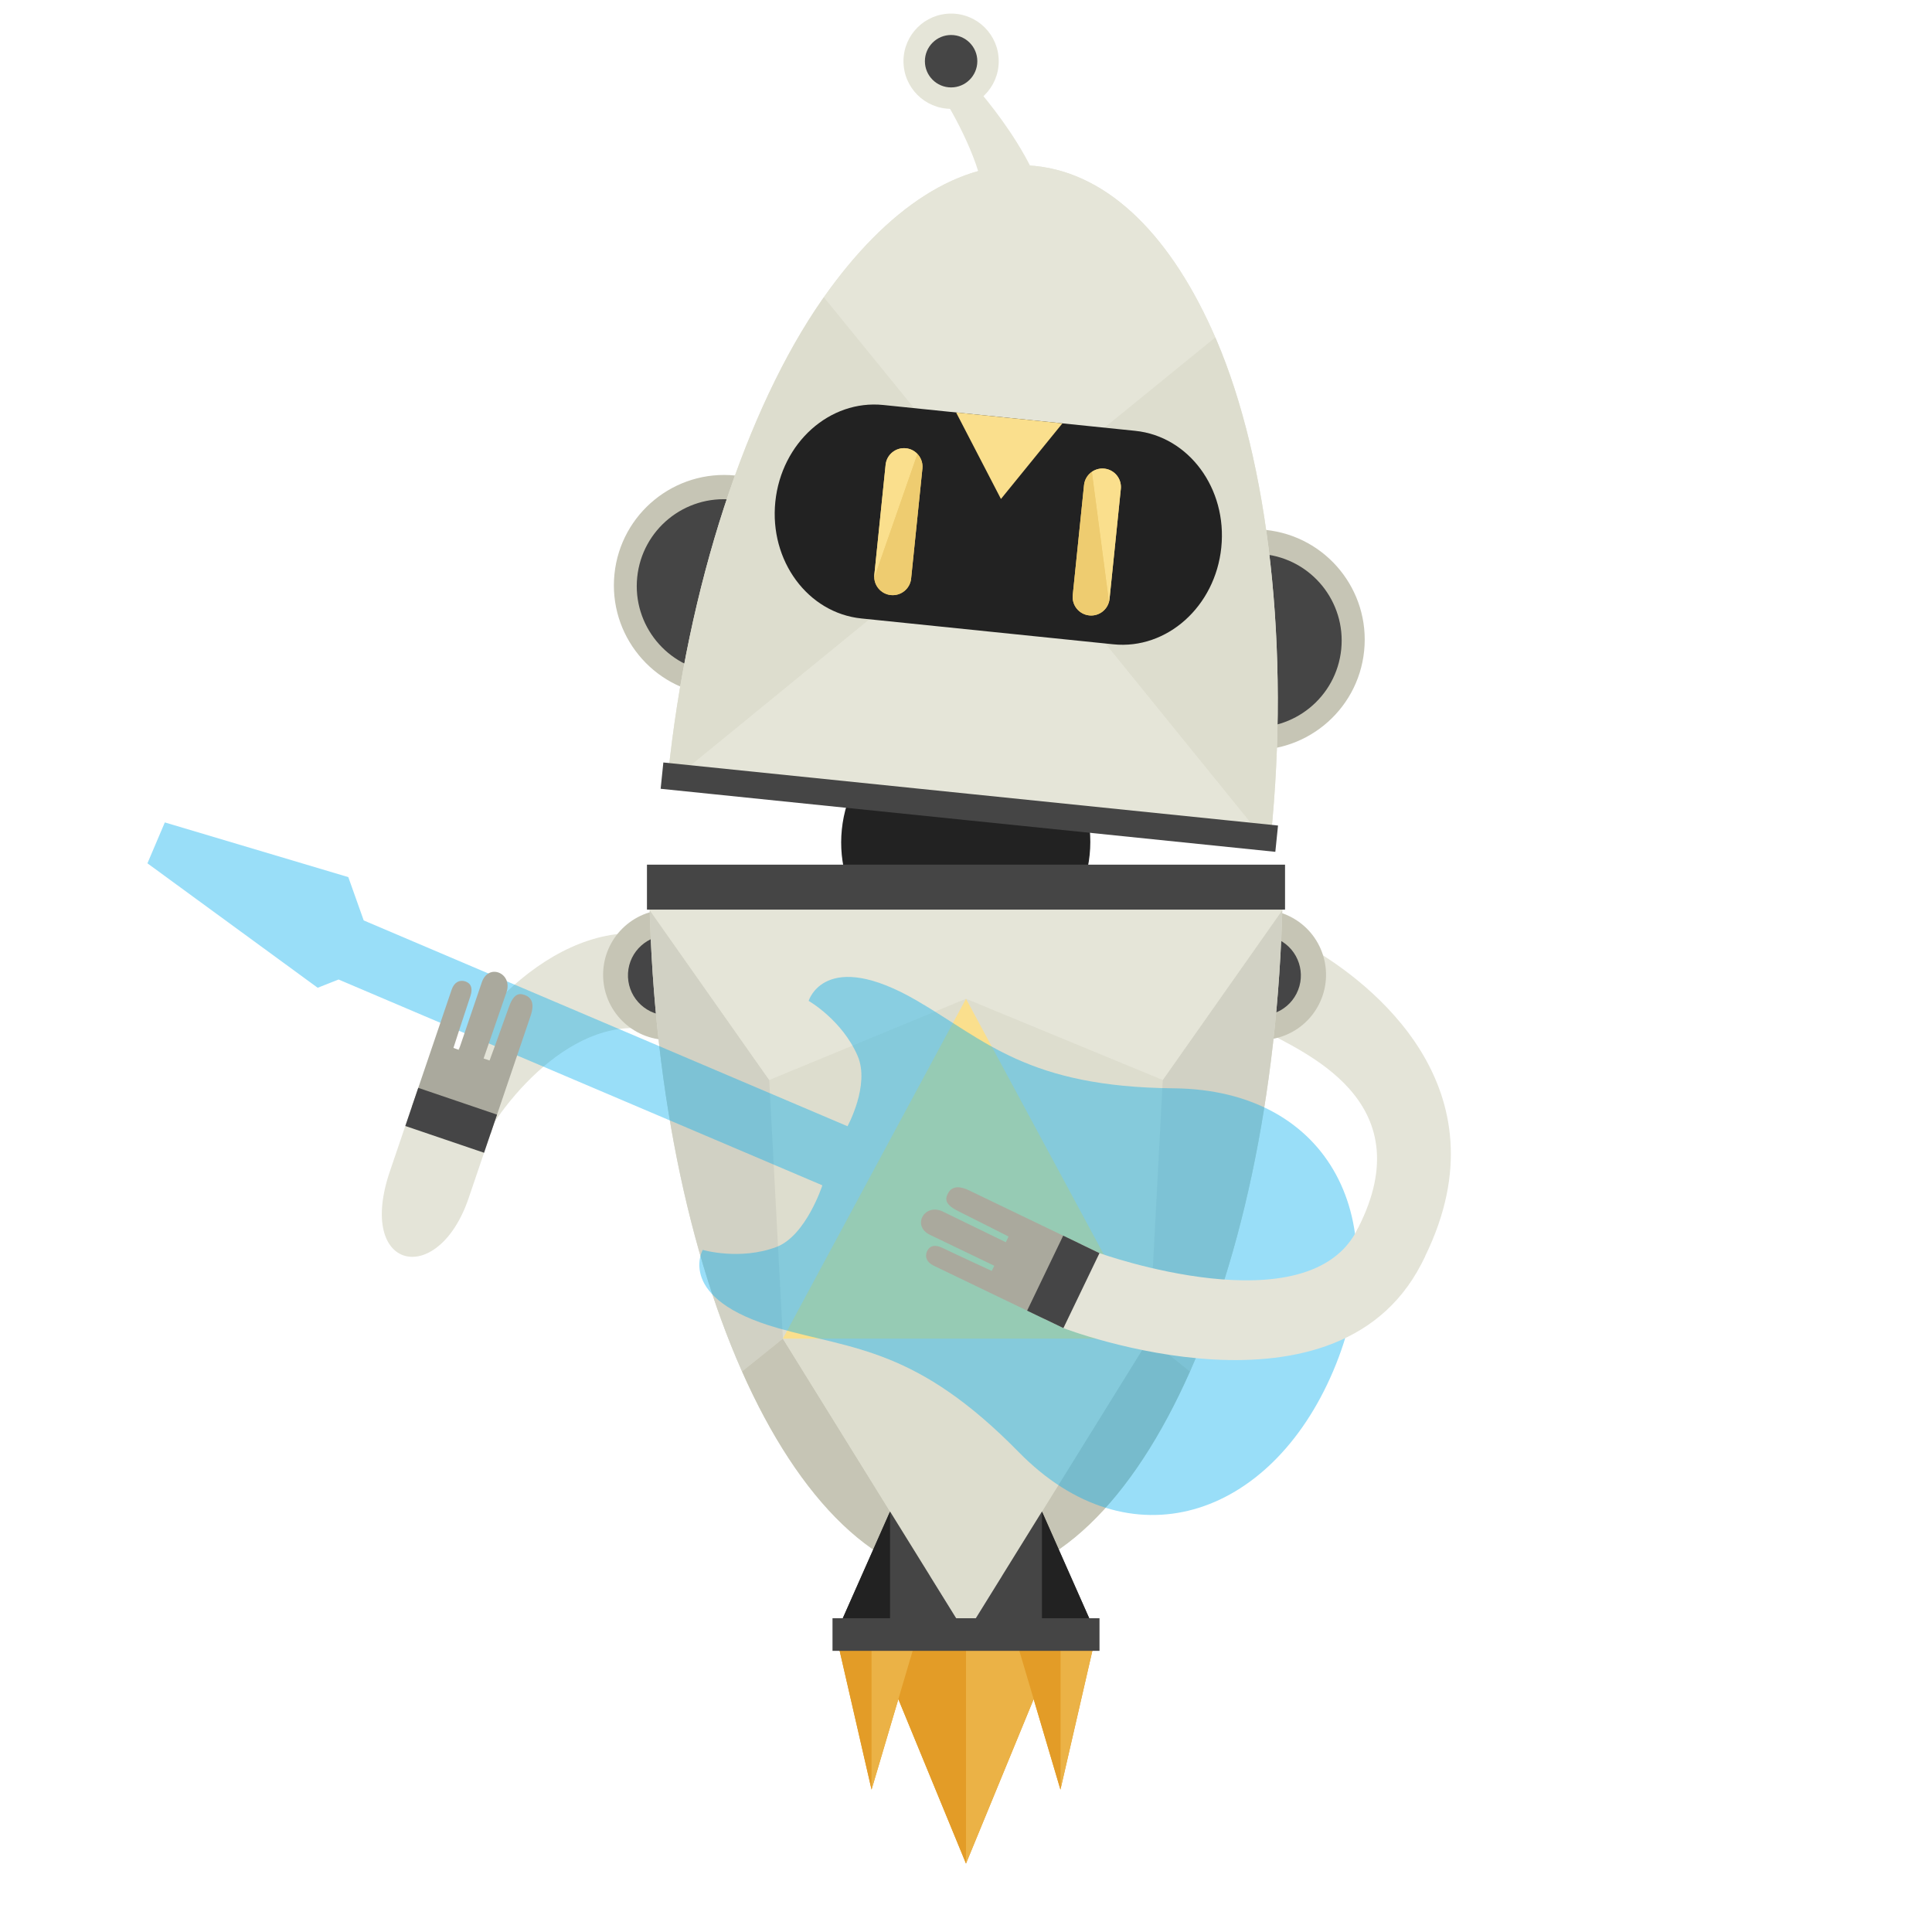 <?xml version="1.0" encoding="utf-8"?>
<!-- Generator: Adobe Illustrator 16.0.0, SVG Export Plug-In . SVG Version: 6.00 Build 0)  -->
<!DOCTYPE svg PUBLIC "-//W3C//DTD SVG 1.1//EN" "http://www.w3.org/Graphics/SVG/1.1/DTD/svg11.dtd">
<svg version="1.1" xmlns="http://www.w3.org/2000/svg" xmlns:xlink="http://www.w3.org/1999/xlink" x="0px" y="0px" width="512px"
	 height="512px" viewBox="0 0 512 512" enable-background="new 0 0 512 512" xml:space="preserve">
<g id="Layer_1">
	<rect y="-1061" display="none" fill="#071C2C" width="512" height="2107"/>
	<g>
		<g>
			<path fill="#E5E5D8" d="M256.913,21.18c0,0,21.481,22.972,21.035,40.345c-10.861,7.261-10.861,7.261-25.244,5.496
				c21.596-6.541-5.909-46.271-5.909-46.271L256.913,21.18z"/>
			<circle fill="#E5E5D8" cx="252.053" cy="16.221" r="12.623"/>
			<circle fill="#454545" cx="252.053" cy="16.221" r="6.946"/>
		</g>
		<path fill="#222222" d="M259.335,190.008c-18.244-1.872-34.369,11.563-36.24,29.808s11.219,34.39,29.463,36.262
			c18.244,1.871,34.339-11.282,36.21-29.526S277.58,191.879,259.335,190.008z"/>
		<g>
			<path fill="#C6C5B5" d="M221.017,158.096c-1.648,16.065-16.006,27.752-32.072,26.104c-16.068-1.648-27.753-16.007-26.105-32.072
				c1.648-16.068,16.004-27.754,32.073-26.105C210.979,127.67,222.665,142.027,221.017,158.096z"/>
			<path fill="#454545" d="M194.114,132.419c-12.648-1.297-23.942,7.901-25.245,20.548c-1.297,12.643,7.9,23.942,20.549,25.24
				c12.643,1.297,23.941-7.901,25.238-20.544C215.953,145.016,206.757,133.716,194.114,132.419z"/>
		</g>
		<g>
			<path fill="#C6C5B5" d="M303.334,166.538c-1.648,16.066,10.038,30.424,26.104,32.072c16.069,1.647,30.425-10.039,32.073-26.104
				c1.648-16.068-10.037-30.426-26.106-32.073C319.34,138.784,304.982,150.47,303.334,166.538z"/>
			<path fill="#454545" d="M334.889,146.857c12.648,1.298,21.84,12.598,20.549,25.245c-1.297,12.643-12.597,21.841-25.245,20.543
				c-12.643-1.297-21.839-12.597-20.542-25.239C310.947,154.759,322.246,145.561,334.889,146.857z"/>
		</g>
		<path fill="#E5E5D8" d="M322.369,90.095c-0.097-0.229-0.199-0.451-0.298-0.678c-11.437-26.344-27.895-43.396-47.758-45.433
			c-19.863-2.038-39.44,11.318-55.987,34.792c-0.143,0.201-0.288,0.398-0.429,0.603c-20.058,28.768-35.733,76.107-40.884,126.334
			l2.255,0.231l77.617,7.961l77.617,7.961l2.255,0.23C341.908,171.87,336.169,122.335,322.369,90.095z"/>
		<path fill="#E5E5D8" d="M274.312,43.984c-19.863-2.038-39.44,11.318-55.987,34.792l46.552,57.192l57.193-46.552
			C310.634,63.073,294.176,46.021,274.312,43.984z"/>
		<path fill="#DDDDCE" d="M218.326,78.776c-0.143,0.201-0.288,0.398-0.429,0.603c-20.058,28.768-35.733,76.107-40.884,126.334
			l2.255,0.231l85.61-69.976L218.326,78.776z"/>
		<path fill="#DDDDCE" d="M322.071,89.417c0.099,0.227,0.201,0.448,0.298,0.678c13.8,32.24,19.539,81.775,14.387,132.002
			l-2.255-0.23l-69.623-85.897L322.071,89.417z"/>
		<polygon fill="#E5E5D8" points="264.878,135.969 179.268,205.944 256.884,213.905 334.501,221.866 		"/>
		<path fill="#222222" d="M300.85,114.174l-33.385-3.424l-33.385-3.425c-14.197-1.456-27.008,10.028-28.611,25.652
			c-1.602,15.62,8.611,29.466,22.808,30.922l33.385,3.425l33.385,3.424c14.197,1.456,27.008-10.028,28.61-25.648
			C325.26,129.476,315.047,115.63,300.85,114.174z"/>
		<g>
			<defs>
				<path id="SVGID_161_" d="M241.457,153.323c-0.276,2.693-2.683,4.651-5.375,4.375l0,0c-2.692-0.275-4.652-2.682-4.375-5.375
					l2.99-29.153c0.276-2.693,2.684-4.652,5.376-4.377l0,0c2.691,0.276,4.65,2.684,4.374,5.377L241.457,153.323z"/>
			</defs>
			<clipPath id="SVGID_1_">
				<use xlink:href="#SVGID_161_"  overflow="visible"/>
			</clipPath>
			<path clip-path="url(#SVGID_1_)" fill="#EECC70" d="M241.457,153.323c-0.276,2.693-2.683,4.651-5.375,4.375l0,0
				c-2.692-0.275-4.652-2.682-4.375-5.375l2.99-29.153c0.276-2.693,2.684-4.652,5.376-4.377l0,0c2.691,0.276,4.65,2.684,4.374,5.377
				L241.457,153.323z"/>
			<polygon clip-path="url(#SVGID_1_)" fill="#FADF8D" points="234.056,117.004 229.79,158.601 247.186,108.67 			"/>
			<polygon clip-path="url(#SVGID_1_)" fill="#EECC70" points="229.79,158.601 240.272,163.934 247.186,108.67 			"/>
		</g>
		<polygon fill="#FADF8D" points="267.465,110.75 253.376,109.305 265.261,132.232 281.554,112.194 		"/>
		<g>
			<defs>
				<path id="SVGID_163_" d="M284.289,157.717c-0.276,2.693,1.683,5.099,4.375,5.375l0,0c2.692,0.276,5.099-1.682,5.375-4.375
					l2.99-29.153c0.276-2.693-1.683-5.101-4.375-5.377l0,0c-2.691-0.276-5.099,1.684-5.375,4.377L284.289,157.717z"/>
			</defs>
			<clipPath id="SVGID_3_">
				<use xlink:href="#SVGID_163_"  overflow="visible"/>
			</clipPath>
			<path clip-path="url(#SVGID_3_)" fill="#EECC70" d="M284.289,157.717c-0.276,2.693,1.683,5.099,4.375,5.375l0,0
				c2.692,0.276,5.099-1.682,5.375-4.375l2.99-29.153c0.276-2.693-1.683-5.101-4.375-5.377l0,0
				c-2.691-0.276-5.099,1.684-5.375,4.377L284.289,157.717z"/>
			<polygon clip-path="url(#SVGID_3_)" fill="#FADF8D" points="298.908,123.655 294.642,165.252 287.744,112.83 			"/>
			<polygon clip-path="url(#SVGID_3_)" fill="#EECC70" points="294.642,165.252 283.294,168.347 287.744,112.83 			"/>
		</g>
		<g>
			<path fill="#E4E4D8" d="M124.245,310.48c3.725-11.902,22.255-38.043,43.566-38.043h9.157v-25.154h-9.157
				c-25.682,0-50.378,28.543-59.649,58.164C103.429,320.574,119.274,326.366,124.245,310.48z"/>
			<path fill="#C6C5B5" d="M194.349,259.268c-0.522,9.527-8.664,16.824-18.189,16.305s-16.825-8.661-16.302-18.188
				c0.52-9.522,8.664-16.823,18.187-16.303C187.569,241.602,194.869,249.746,194.349,259.268z"/>
			<path fill="#454546" d="M187.611,259.062c-0.319,5.852-5.321,10.332-11.169,10.013c-5.851-0.319-10.335-5.32-10.013-11.171
				c0.319-5.847,5.321-10.328,11.171-10.011C183.446,248.215,187.93,253.214,187.611,259.062z"/>
		</g>
		<g>
			<path fill="#E4E4D8" d="M377.704,332.844c21.884-44.801-14.792-72.603-30.3-81.616l-7.917-4.602l-12.64,21.75l7.918,4.602
				c9.648,5.606,42.654,18.248,25.12,52.487C351.417,342,367,354.756,377.704,332.844z"/>
			<path fill="#C6C5B5" d="M318.76,250.478c-4.335,8.5-0.964,18.899,7.532,23.235c8.497,4.338,18.897,0.968,23.233-7.532
				c4.338-8.494,0.964-18.9-7.53-23.234C333.499,238.61,323.094,241.982,318.76,250.478z"/>
			<path fill="#454546" d="M324.688,253.685c-2.664,5.221-0.592,11.606,4.627,14.27c5.218,2.663,11.607,0.592,14.269-4.627
				c2.663-5.215,0.59-11.603-4.627-14.27C333.74,246.399,327.351,248.47,324.688,253.685z"/>
		</g>
		<g>
			<defs>
				<path id="SVGID_165_" d="M172.009,229.213c0,104.656,37.519,189.686,83.991,189.686s83.991-85.029,83.991-189.686H172.009z"/>
			</defs>
			<clipPath id="SVGID_5_">
				<use xlink:href="#SVGID_165_"  overflow="visible"/>
			</clipPath>
			<path clip-path="url(#SVGID_5_)" fill="#DDDDCE" d="M172.009,229.213c0,104.656,37.519,189.686,83.991,189.686
				s83.991-85.029,83.991-189.686H172.009z"/>
			<polygon clip-path="url(#SVGID_5_)" fill="#DDDDCE" points="203.855,286.212 207.47,354.756 256,264.684 			"/>
			<polygon clip-path="url(#SVGID_5_)" fill="#D1D1C4" points="172.076,241.055 149.934,318.242 166.211,387.903 207.47,354.756 
				203.855,286.212 			"/>
			<polygon clip-path="url(#SVGID_5_)" fill="#C6C5B5" points="207.47,354.756 166.211,387.903 256,433.034 			"/>
			<polygon clip-path="url(#SVGID_5_)" fill="#DDDDCE" points="308.145,286.212 304.53,354.756 256,264.684 			"/>
			<polygon clip-path="url(#SVGID_5_)" fill="#D1D1C4" points="339.924,241.055 362.066,318.242 345.789,387.903 304.53,354.756 
				308.145,286.212 			"/>
			<polygon clip-path="url(#SVGID_5_)" fill="#C6C5B5" points="304.53,354.756 345.789,387.903 256,433.034 			"/>
			<polygon clip-path="url(#SVGID_5_)" fill="#E5E5D8" points="256,241.055 172.076,241.055 203.855,286.212 256,264.684 
				308.145,286.212 339.924,241.055 			"/>
		</g>
		<polygon fill="#DDDDCE" points="256,354.756 207.47,354.756 256,433.034 304.53,354.756 		"/>
		<polygon fill="#E39C27" points="290.507,433.034 281.029,433.034 268.821,433.034 256,433.034 243.179,433.034 230.971,433.034 
			221.493,433.034 230.971,474.264 238.07,450.288 256,493.865 273.93,450.288 281.029,474.264 		"/>
		<g>
			<polygon fill="#E39C27" points="230.971,433.034 256,493.865 256,433.034 			"/>
			<polygon fill="#E39C27" points="221.493,433.034 230.971,474.264 230.971,433.034 			"/>
			<polygon fill="#EBB246" points="230.971,433.034 230.971,474.264 243.179,433.034 			"/>
			<polygon fill="#EBB246" points="281.029,433.034 256,493.865 256,433.034 			"/>
			<polygon fill="#EBB246" points="290.507,433.034 281.029,474.264 281.029,433.034 			"/>
			<polygon fill="#E39C27" points="281.029,433.034 281.029,474.264 268.821,433.034 			"/>
		</g>
		<polygon fill="#454545" points="276.126,400.57 290.507,433.034 256,433.034 		"/>
		<polygon fill="#222222" points="276.126,400.57 290.507,433.034 276.126,433.034 		"/>
		<polygon fill="#454545" points="235.874,400.57 221.493,433.034 256,433.034 		"/>
		<polygon fill="#222222" points="235.874,400.57 221.493,433.034 235.874,433.034 		"/>
		<g>
			<polygon fill="#454545" points="257.242,210.421 175.794,202.066 175.079,209.035 256.527,217.39 337.975,225.743 
				338.689,218.774 			"/>
		</g>
		<g>
			<polygon fill="#454545" points="256,229.145 171.451,229.145 171.451,241.055 256,241.055 340.549,241.055 340.549,229.145 			
				"/>
		</g>
		<g>
			<polygon fill="#454545" points="256,428.85 220.622,428.85 220.622,437.491 256,437.491 291.378,437.491 291.378,428.85 			"/>
		</g>
		<polygon fill="#FADF8D" points="256,264.684 207.47,354.756 256,354.756 304.53,354.756 		"/>
		<path opacity="0.4" fill="#00AEEF" d="M92.305,232.444l4.083,11.479l128.214,54.542c0,0,6.01-10.949,2.679-18.645
			c-4.11-9.497-12.983-14.579-12.983-14.579s4.266-14.25,28.714-0.047c18.138,10.538,29.347,22.866,68.005,23.218
			c41.767,0.381,58.972,35.721,42.292,74.931c-16.68,39.21-54.072,51.325-83.313,21.498c-27.064-27.607-43.719-27.132-63.891-32.891
			c-27.188-7.762-19.88-20.719-19.88-20.719s9.815,2.868,19.507-0.757c7.854-2.938,12.208-16.352,12.208-16.352L89.727,259.581
			l-5.538,2.187l-45.118-32.98l4.61-10.838L92.305,232.444z"/>
		<path fill="#E4E4D8" d="M377.704,332.844c-21.846,47.656-95.89,19.115-95.89,19.115l-5.791-2.788l9.557-19.867l5.791,2.788
			c0,0,55.734,20.015,68.514-6.627L377.704,332.844z"/>
		<path fill="#AAA99D" d="M277.005,349.645l9.559-19.865c0,0-23.013-11.073-29.72-14.299c-3.351-1.612-4.909-0.676-5.708,0.939
			c-0.803,1.614-0.417,3.004,3.018,4.653c6.973,3.476,13.118,6.622,13.118,6.622l-0.719,1.507c0,0-13.023-6.364-16.72-8.142
			c-4.788-2.303-8.318,3.806-3.371,6.188c1.529,0.733,17.042,8.199,17.042,8.199l-0.694,1.354c0,0-9.134-4.209-13.084-6.112
			c-2.021-0.971-3.429-0.52-4.063,0.939c-0.617,1.404-0.112,2.882,1.784,3.794C252.036,337.631,277.005,349.645,277.005,349.645z"/>
		<polyline fill="#454546" points="272.198,347.332 281.814,351.959 291.371,332.092 281.756,327.465 		"/>
		<g>
			<path fill="#E4E4D8" d="M124.191,317.524c3.422-10.064,6.159-18.116,6.159-18.116l-20.871-7.096c0,0-2.964,8.724-6.159,18.117
				C94.342,336.839,116.083,341.375,124.191,317.524z"/>
			<path fill="#AAA99D" d="M109.128,293.346l20.871,7.096c0,0,8.22-24.18,10.615-31.224c1.197-3.522,0.08-4.956-1.619-5.557
				c-1.7-0.602-3.033-0.051-4.259,3.558c-2.608,7.34-4.992,13.821-4.992,13.821l-1.581-0.532c0,0,4.748-13.696,6.068-17.58
				c1.71-5.03-4.78-7.8-6.549-2.599c-0.545,1.604-6.087,17.906-6.087,17.906l-1.428-0.527c0,0,3.082-9.576,4.493-13.729
				c0.721-2.119,0.104-3.463-1.423-3.92c-1.468-0.439-2.873,0.236-3.55,2.229C118.047,267.112,109.128,293.346,109.128,293.346z"/>
			<polyline fill="#454546" points="110.845,288.295 107.41,298.398 128.281,305.494 131.716,295.39 			"/>
		</g>
	</g>
</g>
<g id="Layer_2">
</g>
</svg>
